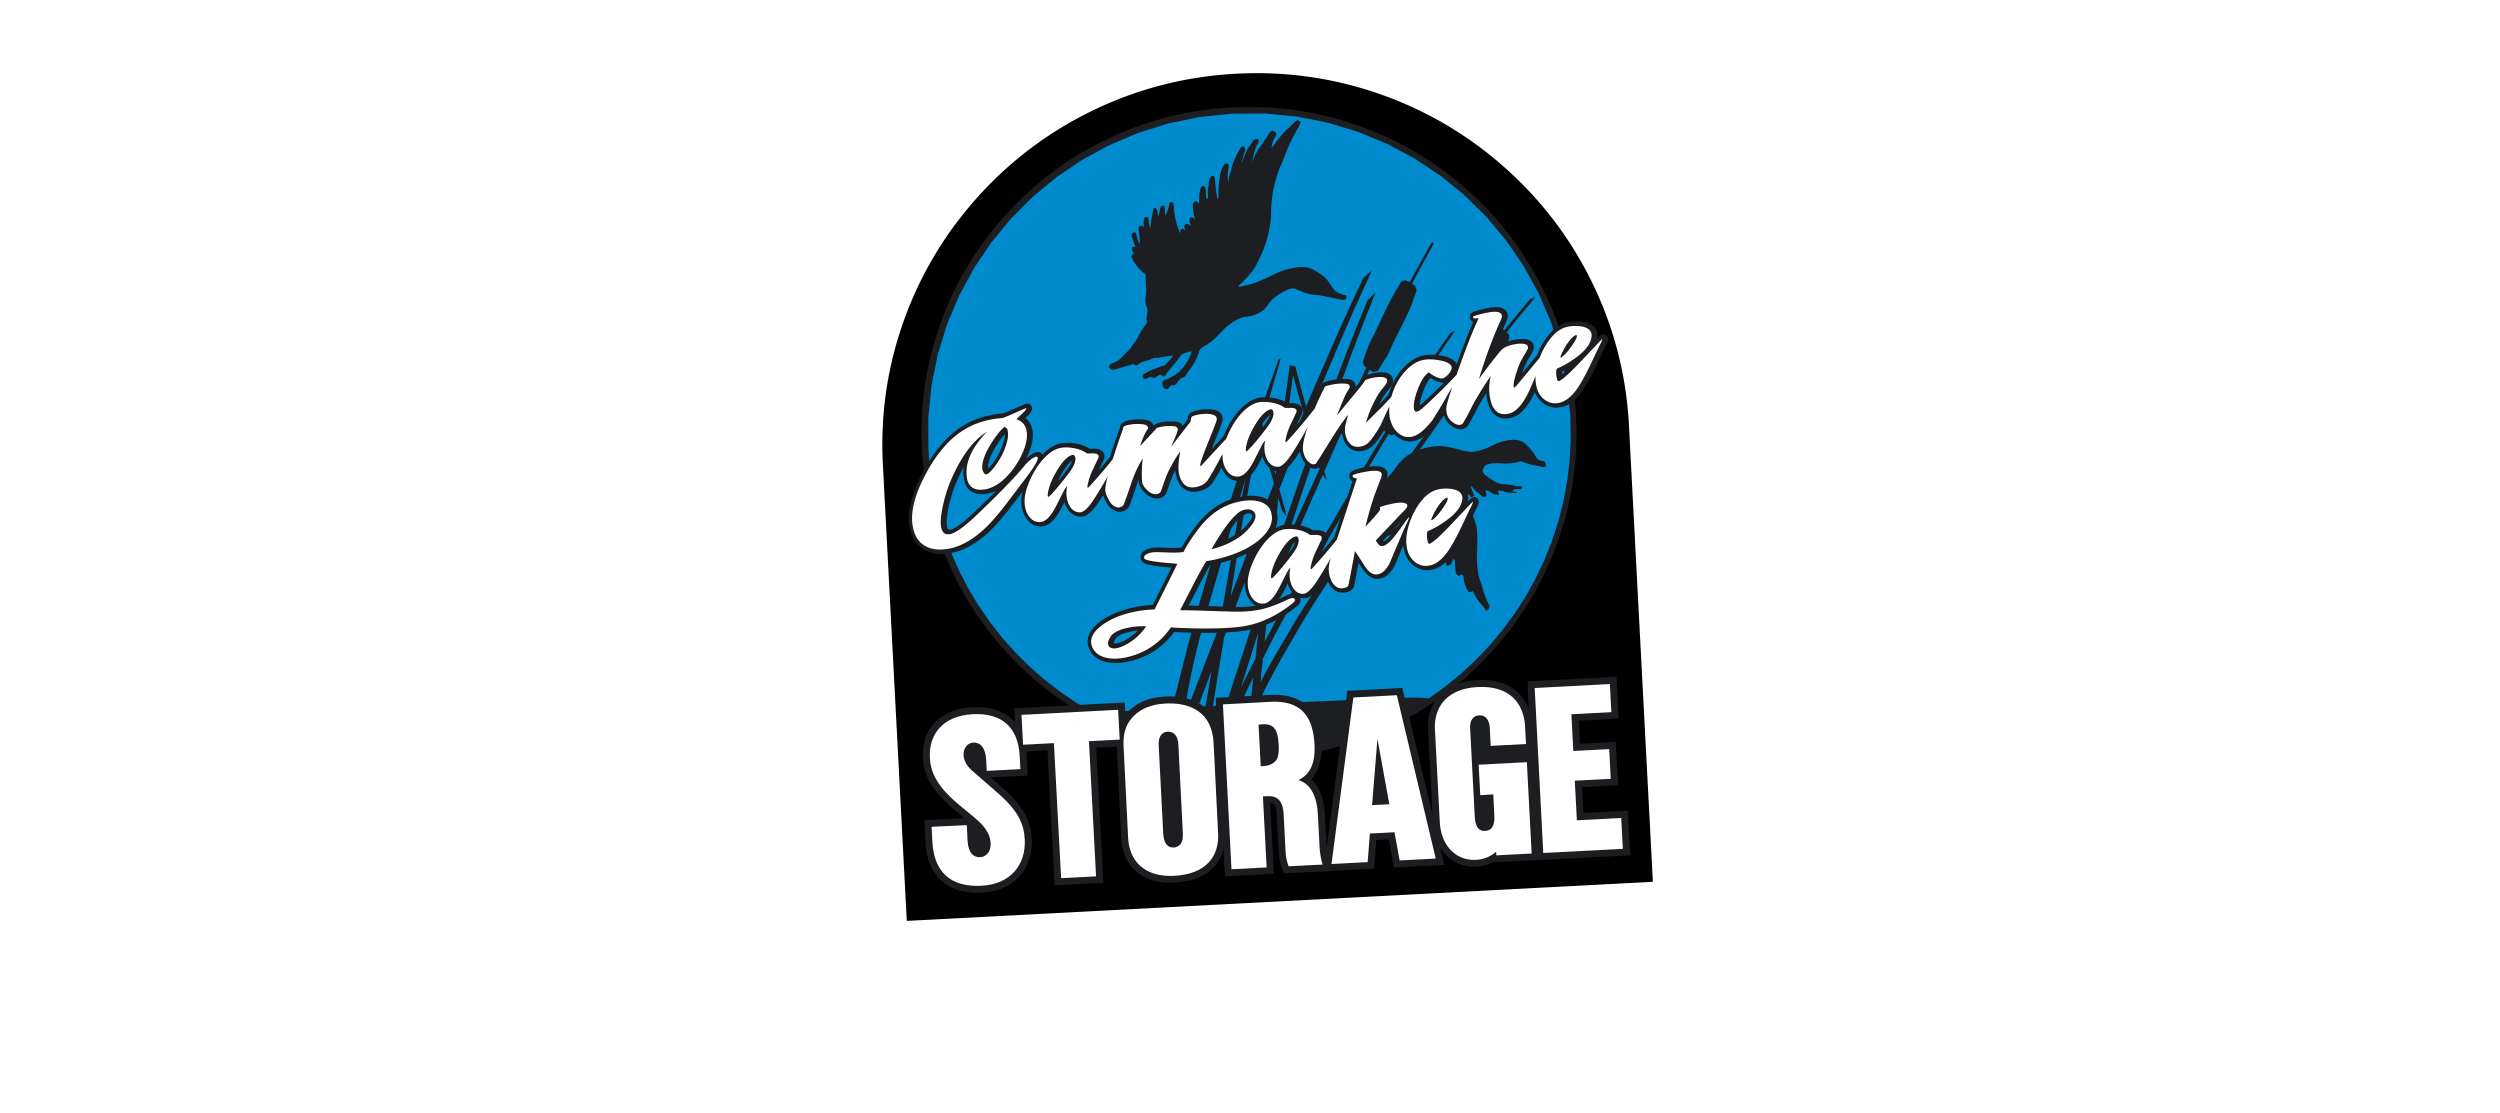<svg xmlns="http://www.w3.org/2000/svg" width="310" height="138" fill="none"><g clip-path="url(#a)"><g filter="url(#b)"><rect width="116.397" height="136.886" x="93.514" y="-11.377" fill="url(#c)" rx="4" transform="rotate(-3 93.514 -11.377)"/></g><path fill="#000" fill-rule="evenodd" d="m204.957 109.341-2.966-56.585c-.327-6.246-1.852-12.155-4.573-17.73-2.63-5.385-6.19-10.09-10.681-14.115a45.975 45.975 0 0 0-15.221-9.097c-5.855-2.111-11.92-3.002-18.195-2.674-6.275.33-12.213 1.85-17.815 4.561a45.965 45.965 0 0 0-14.187 10.638c-4.046 4.473-7.095 9.524-9.147 15.155-2.124 5.828-3.023 11.865-2.695 18.11l2.965 56.586 92.515-4.849Z" clip-rule="evenodd"/><path fill="#1C1E21" fill-rule="evenodd" d="M152.756 13.327c5.5-.288 10.818.493 15.952 2.345a40.301 40.301 0 0 1 13.344 7.973 40.114 40.114 0 0 1 9.363 12.375c2.386 4.888 3.723 10.07 4.01 15.544.287 5.474-.501 10.767-2.364 15.878a40.1 40.1 0 0 1-8.018 13.285 40.287 40.287 0 0 1-12.437 9.325c-4.913 2.378-10.119 3.712-15.619 4-5.5.288-10.818-.494-15.952-2.346a40.298 40.298 0 0 1-13.344-7.974 40.089 40.089 0 0 1-9.363-12.373c-2.386-4.89-3.723-10.07-4.01-15.544-.287-5.475.501-10.767 2.364-15.879a40.078 40.078 0 0 1 8.018-13.285 40.291 40.291 0 0 1 12.437-9.325c4.912-2.378 10.119-3.711 15.619-4Z" clip-rule="evenodd"/><path fill="#008BCF" fill-rule="evenodd" d="m148.565 87.644.931-.052.032-.189.032-.19.033-.192.032-.193.032-.195.033-.196.032-.198.034-.2.033-.2.033-.202.034-.203.033-.205.034-.206.035-.207.034-.21.035-.21.013-.07.012-.073.014-.073.013-.075.014-.077.014-.077.014-.079.015-.08.014-.081.015-.083.015-.084.015-.085.016-.087.015-.088.016-.09.016-.09-.13.347-.127.338-.123.33-.12.32-.116.312-.114.303-.109.293-.107.284-.103.276-.099.267-.096.258-.093.25-.089.24-.085.23-.082.223-.079.214-.001.003-.002.004-.001.003-.002.004-.002.003-.001.004-.001.003-.001.003-.002.004-.001.003-.001.004-.002.003-.001.004-.001.003-.001.004-.001.003Zm5.203-.228 1.065-.047.017-.035.019-.035.017-.035.019-.035.018-.035.017-.035.019-.036.017-.035.019-.036.017-.035.018-.036.019-.035.017-.036.019-.035.017-.036.019-.035.017-.17.017-.172.017-.172.017-.172.017-.174.017-.175.018-.176.017-.176.018-.177.018-.179.018-.178.019-.18.019-.181.018-.18.019-.183.02-.183-.107.218-.106.218-.105.217-.106.217-.104.216-.104.216-.103.216-.103.216-.102.214-.102.215-.101.214-.1.213-.1.213-.099.213-.099.212-.098.212Zm-6.465.348.007-.02.008-.02.008-.02.007-.019.007-.02.008-.019.007-.02.007-.019.008-.02.008-.02.007-.018.008-.02.007-.02.008-.02.007-.02.008-.018.12-.313.127-.333.135-.35.142-.37.149-.388.157-.408.163-.426.171-.445.178-.464.186-.482.193-.501.199-.52.207-.54.214-.557.222-.577.229-.596.067-.174.067-.172.065-.17.065-.17.066-.167.064-.166.064-.165.063-.164.062-.161.062-.161.062-.159.061-.157.06-.157.06-.154.059-.154.059-.152.074-.426.073-.413.069-.4.068-.387.065-.375.062-.361.06-.35.059-.337.055-.324.053-.312.052-.299.049-.287.046-.275.045-.261.043-.25.04-.237.077-.433.074-.43.074-.423.072-.42.07-.413.07-.41.067-.403.067-.398.066-.393.064-.388.063-.382.063-.376.061-.372.06-.365.059-.359.058-.353.077-.424.077-.421.078-.421.077-.42.077-.418.078-.418.077-.416.079-.415.077-.415.079-.412.078-.413.079-.41.079-.41.079-.409.08-.407.08-.406-4.961 17.038-.192.714-.19.713-.187.713-.185.713-.18.713-.177.713-.171.714-.166.713-.161.713-.154.713-.148.713-.14.714-.132.713-.125.714-.116.713-.106.714.344-.018Zm8.36-6.056.019-.176.02-.18.02-.184.021-.187.021-.19.021-.194.022-.197.021-.2.023-.205.022-.208.023-.211.023-.214.023-.219.023-.221.024-.225.024-.229-.036.117-.037.118-.037.12-.038.12-.038.12-.038.122-.039.122-.039.123-.039.124-.039.125-.04.125-.04.127-.04.128-.04.128-.041.13-.04.13-.113.356-.11.349-.108.341-.106.334-.103.327-.101.32-.099.313-.096.306-.094.298-.092.291-.089.284-.087.277-.084.27-.082.263-.08.255-.077.248.107-.22.108-.22.109-.221.109-.222.11-.221.11-.223.112-.222.111-.223.112-.223.114-.224.113-.225.114-.224.116-.225.115-.226.116-.226.116-.226Zm-5.275 5.831.463-.027 1.171-.049.007-.025.008-.025.008-.024.007-.025.009-.025.008-.024.007-.025.008-.025.008-.024.008-.025.008-.024.008-.025.008-.025.008-.024.008-.025.009-.025.02-.06.02-.062.02-.063.02-.062.022-.065.02-.065.022-.066.021-.066.022-.067.022-.068.022-.07.023-.07.022-.07.023-.072.023-.072.023-.073.08-.256.08-.255.08-.256.081-.256.081-.257.082-.256.083-.256.083-.257.084-.257.084-.257.085-.256.085-.257.087-.258.087-.257.086-.258.088-.258.001-.003.002-.005.002-.004.001-.003.001-.005.001-.004.003-.004.001-.004.001-.005.002-.003.001-.005.002-.004.001-.004.002-.005.001-.004.001-.005.031-.094.031-.096.032-.095.031-.097.032-.097.031-.097.033-.098.032-.1.032-.1.033-.1.033-.1.033-.102.033-.102.034-.103.034-.103.034-.104.174-.534.17-.52.165-.503.16-.49.155-.474.15-.46.146-.446.14-.43.135-.416.13-.4.125-.387.12-.37.116-.357.11-.341.105-.327.101-.311.037-.337.036-.33.035-.32.034-.311.033-.303.031-.296.031-.286.03-.278.029-.27.027-.26.027-.253.027-.244.025-.237.023-.228.024-.22.023-.21.042-.396.042-.392.042-.388.042-.386.04-.382.04-.378.039-.375.039-.372.038-.367.038-.365.037-.36.037-.357.037-.353.035-.35.035-.345.034-.341-.033.086-.033.087-.034.088-.033.086-.034.087-.033.088-.034.086-.032.087-.034.088-.033.087-.034.087-.033.087-.034.088-.033.087-.033.087-.034.087-.159.445-.162.45-.166.459-.169.464-.171.471-.173.478-.177.485-.18.492-.182.498-.185.505-.188.512-.191.519-.193.525-.196.532-.2.538-.202.546-.108.294-.116.31-.12.327-.127.34-.133.359-.138.373-.145.388-.151.404-.156.42-.163.435-.169.45-.174.467-.18.482-.187.498-.191.513-.198.53-.071.43-.068.417-.067.405-.064.391-.062.378-.06.365-.057.353-.057.338-.053.326-.051.311-.05.3-.047.285-.044.272-.044.258-.04.245-.038.232-.032.204-.032.204-.033.202-.032.201-.032.2-.032.2-.032.198-.032.197-.031.196-.031.194-.031.193-.03.193-.031.19-.029.19-.029.188-.029.186-.02.016Zm7.583-27.577-.106-.375-.105-.376-.106-.376-.105-.377-.106-.378-.105-.378-.106-.38-.105-.38-.104-.38-.105-.382-.105-.382-.103-.383-.105-.384-.104-.384-.103-.386-.103-.386-.006-.026-.005-.026-.007-.027-.007-.027-.006-.026-.008-.027-.007-.028-.008-.027-.007-.028-.007-.027-.007-.027-.007-.027-.007-.026-.007-.027-.006-.026-.005-.026-.151.756-.151.76-.15.763-.149.768-.148.772-.148.776-.147.78-.146.784-.146.788-.146.791-.145.796-.144.8-.144.802-.144.807-.143.81-.144.814-.053.356-.055.361-.055.367-.058.372-.058.377-.059.382-.061.387-.062.393-.064.399-.063.403-.066.409-.067.414-.068.42-.07.426-.07.43-.072.437-.013.09-.014.09-.014.095-.015.095-.015.096-.016.1-.016.1-.016.103-.017.104-.017.107-.017.108-.017.11-.018.111-.018.114-.019.116-.018.118.047-.123.046-.12.045-.118.045-.117.044-.114.043-.113.042-.112.042-.11.041-.107.041-.106.04-.105.039-.103.039-.101.037-.099.037-.097.037-.096.207-.544.205-.537.202-.531.199-.524.196-.518.193-.51.19-.505.187-.496.184-.49.182-.484.179-.477.175-.47.173-.464.17-.456.167-.45.164-.443h-.001v-.001h-.001v-.001h-.001l.11-.278.11-.277.11-.277.11-.276.11-.276.11-.276.109-.276.111-.274.109-.275.11-.275.109-.274.11-.274.109-.273.109-.273.11-.273.109-.273Zm3.663-8.793-.073-.257-.073-.257-.073-.257-.073-.258-.072-.257-.073-.258-.072-.259-.073-.258-.072-.259-.072-.259-.072-.26-.073-.258-.071-.26-.072-.26-.071-.26-.072-.262-.008-.03-.007-.033-.01-.032-.008-.033-.009-.033-.01-.033-.009-.033-.01-.034-.01-.032-.01-.034-.009-.033-.009-.033-.009-.032-.009-.032-.008-.033-.008-.031-.088.67-.088.674-.088.677-.087.679-.087.682-.085.684-.086.687-.085.69-.085.692-.083.695-.084.697-.083.7-.082.703-.083.705-.082.708-.081.71.167-.407.166-.406.167-.403.166-.404.166-.403.166-.402.166-.401.166-.4.166-.4.166-.397.165-.398.166-.396.166-.395.166-.395.166-.393.166-.393Zm-3.125 10.57-.038.422-.038.428-.04.434-.04.44-.042.444-.043.452-.043.457-.044.464-.045.47-.047.476-.047.482-.048.488-.048.495-.05.501-.051.507-.051.514-.003.037-.003.037-.003.036-.003.037-.003.038-.003.038-.003.038-.004.038-.003.039-.003.038-.004.04-.003.038-.004.04-.005.04-.004.04-.004.04.094-.296.093-.293.092-.291.091-.288.091-.287.089-.283.089-.28.088-.28.087-.275.086-.274.085-.27.084-.268.083-.267.082-.263.082-.261.081-.259.224-.667.225-.665.224-.662.225-.66.225-.658.226-.654.225-.653.225-.65.225-.648.226-.645.226-.643.226-.64.225-.638.226-.636.226-.633.226-.63-.049-.168-.048-.167-.049-.168-.048-.167-.049-.168-.048-.168-.048-.167-.049-.168-.048-.168-.048-.168-.048-.169-.049-.168-.048-.169-.048-.168-.048-.169-.048-.168-.208.51-.209.51-.208.513-.209.515-.208.515-.209.518-.208.519-.209.52-.207.522-.209.523-.208.525-.209.527-.208.528-.209.53-.208.53-.208.533.05.182.049.18.05.183.05.181.05.181.051.181.049.181.051.18.05.18.05.181.051.18.05.18.051.18.05.179.051.18.051.178.034.146.016.104-.002.066-.018.034-.03.004-.041-.021-.049-.042-.055-.06-.058-.071-.06-.081-.059-.086-.055-.086-.049-.084-.042-.076-.031-.064-.019-.05-.026-.09-.026-.09-.026-.09-.025-.09-.026-.089-.027-.09-.025-.09-.026-.09-.025-.09-.027-.09-.025-.09-.026-.09-.026-.09-.025-.09-.025-.09-.025-.091Zm4.572-5.44-.195.564-.194.566-.195.569-.194.57-.194.572-.194.574-.194.576-.194.578-.194.579-.193.581-.193.584-.193.585-.193.587-.194.59-.192.59-.193.593-.04.136-.042.137-.04.137-.042.139-.042.139-.041.14-.042.14-.043.14-.043.143-.043.142-.043.143-.043.144-.044.145-.045.145-.045.146-.044.146.062-.145.061-.144.062-.145.063-.144.063-.146.063-.147.064-.145.063-.147.064-.148.065-.148.064-.148.065-.149.065-.149.066-.15.066-.15.066-.15.097-.218.099-.221.101-.225.102-.23.105-.231.104-.236.107-.24.11-.242.11-.245.112-.25.113-.251.115-.255.117-.258.12-.262.119-.264.123-.266.068-.15.07-.159.076-.166.08-.176.083-.183.087-.193.092-.2.095-.21.099-.217.103-.226.106-.234.111-.243.114-.25.118-.26.122-.266.126-.275-.034-.116-.035-.116-.034-.117-.034-.116-.034-.116-.034-.117-.035-.116-.034-.117-.033-.116-.035-.117-.033-.117-.034-.116-.035-.116-.033-.117-.034-.117-.034-.116ZM135.69 88.457l-2.144-1.264-2.056-1.394-1.962-1.515-1.864-1.633-1.759-1.745-1.649-1.852-1.532-1.954-1.41-2.05-1.282-2.142-1.148-2.23-1.009-2.31-.864-2.385-.713-2.456-.556-2.523-.394-2.583-.226-2.638-.006-4.06.397-3.965.781-3.848 1.148-3.71 1.494-3.55 1.823-3.37 2.131-3.17 2.422-2.948 2.692-2.704 2.944-2.44 3.178-2.157 3.392-1.85 3.587-1.524 3.763-1.176 3.921-.807 4.059-.418 4.08-.009 3.983.393 3.865.776 3.726 1.14 3.567 1.486 3.385 1.813 3.184 2.12 2.96 2.407 2.716 2.68 2.451 2.928 2.165 3.162 1.857 3.375 1.529 3.57 1.179 3.744.81 3.901.417 4.04.051 2.69-.128 2.652-.301 2.607-.469 2.556-.631 2.5-.789 2.435-.94 2.367-1.085 2.292-1.227 2.212-1.362 2.124-1.491 2.03-1.615 1.932L183 81.836l-1.847 1.716-1.956 1.598-2.057 1.475-.053-.02-.078-.02-.101-.018-.128-.016-.155-.014-.183-.012-.213-.009-.245-.006-.277-.004-.311-.001-.346.002-.384.006-.42.01-.46.014-.501.017-.542.022-16.693.716.005-.077.008-.072.006-.076 1.203-2.42 1.31-2.44 1.404-2.45 1.391-2.395 1.525-2.501 1.677-2.57 1.369-2.12 1.579-2.344 1.779-2.557.706-1 .795-1.145.896-1.248.516-.754.806-1.107 1.064-1.494 1.186-1.656.879-1.229.579-.836.97-1.371.875-1.246.764-1.102.296-.41.311-.407.296-.394.401.195.457-.102.313-.311 1.094-1.162.83-1.165.948-1.187.888-1.093.937-1.31.822-1.324.216-.384-.019-.472-.292-.339 1.053-1.355 1.065-1.294 1.067-1.278.377-.474-.691.313-.097.104-1.021 1.215-1.017 1.236-1.028 1.271-.459-.288-.522.084-.326.355-1.016 1.135-.947 1.19-.953 1.253-.908 1.188-.907 1.19-.789 1.28-.233.389.036.47.318.356-.296.41-.296.389-.297.392-.782 1.102-.875 1.249-.993 1.352-.589.816-.897 1.229-1.192 1.639-1.096 1.513-.821 1.126-.558.756-.914 1.251-.817 1.145-.74 1.043-1.812 2.555-1.635 2.372-1.421 2.162-1.708 2.59-1.584 2.524-1.421 2.437-.976 1.654-.929 1.657-.884 1.66.026-.275.028-.276.024-.28.06-.584.069-.696.082-.808.124-.241.12-.237.123-.242 1.156-2.286 1.347-2.492 1.505-2.717.607-1.097.683-1.214.755-1.34.451-.79.687-1.2.916-1.603 1.008-1.765.74-1.32.51-.89.827-1.463.736-1.338.649-1.177.899-1.524.866-1.462.874-1.445.349.139.353-.116.221-.287.812-1.066.598-1.036.676-1.06.631-.978.695-1.16.567-1.19.139-.284-.031-.35-.223-.286 1.058-1.61 1.044-1.571 1.061-1.512.288-.43-.577.286-.079.103-1.033 1.453-1.015 1.51-1.017 1.53-.408-.235-.454.102-.234.328-.761 1.024-.674 1.06-.682 1.12-.65 1.077-.655 1.057-.557 1.152-.151.323.058.37.256.281-.877 1.427-.884 1.463-.885 1.502-.018.001-.649 1.177-.762 1.318-.848 1.465-.514.872-.758 1.32-1.029 1.748-.937 1.623-.702 1.2-.472.81-.786 1.362-.701 1.219-.629 1.095-1.294 2.296-1.175 2.129-1.061 1.98.087-.832.095-.913.098-.989.068-.686.065-.653.062-.617.164-.433.171-.436.173-.44.932-2.391 1.08-2.634 1.252-2.882.474-1.147.568-1.271.618-1.431.313-.697.439-.98.562-1.262.231.367.27.305-.204-.712-.037-.13-.037-.13-.037-.13.065-.142.062-.148.068-.151.824-1.855.621-1.41.402-.926.689-1.552.604-1.412.535-1.247.59-1.272.561-1.227.559-1.215.554.248.537-.188.264-.447.926-1.483.655-1.433.741-1.498.694-1.353.737-1.615.595-1.625.163-.464-.13-.522-.429-.333.883-1.679.88-1.605.863-1.578.068-.142-.233-.166-.084.164-.889 1.562-.883 1.602-.905 1.642-.529-.228-.537.185-.249.445-.852 1.444-.745 1.477-.752 1.558-.702 1.49-.727 1.476-.567 1.566-.151.42.098.468.328.338-.583 1.212-.59 1.253-.596 1.249.004.02-.54 1.229-.621 1.41-.714 1.535-.409.9-.598 1.358-.81 1.775-.189-.66-.189-.668-.189-.666.908-2.623.909-2.56.917-2.498 1.336-3.647 1.355-3.552 1.366-3.452.39-.977-1.003.985-.102.243-1.358 3.332-1.34 3.424-1.327 3.514-.807 2.133-.802 2.177-.802 2.223-.249-.886-.249-.89-.246-.895.806-1.965.805-1.931.805-1.898 1.64-3.867 1.65-3.756 1.661-3.651.472-1.036-1.096.987-.12.256-1.638 3.518-1.633 3.623-1.621 3.721-.688 1.576-.687 1.6-.689 1.625-.306-1.112-.305-1.118-.298-1.121-.144-.546-.146-.546-.141-.546-.671-.124-.116.813-.116.818-.116.822-.114.826-.114.83-.113.835-.113.84-.111.842-.112.847-.11.852-.11.855-.107.86-.108.865-.108.868-.106.873-.104.877-.083-.304-.082-.306-.082-.306-.083-.307-.081-.307-.082-.307-.082-.308-.082-.308-.082-.309-.081-.308-.082-.31-.081-.31-.081-.31-.082-.31-.081-.312-.081-.311-.021-.084-.021-.084-.021-.083-.02-.084-.021-.084-.021-.083-.021-.085-.021-.083-.02-.084-.022-.083-.021-.084-.021-.084-.021-.084-.021-.084-.021-.083-.022-.084-.064-.008 2.335-8.03-.24.015-.055.153-.055.151-.054.151-.053.15-.054.15-.053.148-.053.148-.052.148-.052.146-.053.145-.051.145-.051.144-.051.144-.051.142-.051.142-.049.141-.337.95-.332.94-.327.932-.322.921-.317.912-.312.903-.307.893-.302.885-.297.874-.292.865-.288.856-.282.845-.277.837-.272.828-.267.818-.263.808-.311.965-.307.96-.303.958-.3.954-.296.951-.291.947-.288.944-.285.94-.28.938-.277.933-.273.93-.269.927-.265.923-.262.921-.258.916-.255.914-.204.742-.203.74-.201.743-.198.741-.196.741-.196.742-.193.74-.191.742-.189.74-.189.742-.185.741-.184.74-.182.742-.18.74-.179.741-.177.74-5.779.324-.355.02-.337.02-.323.02-.306.02-.291.02-.277.02-.261.02-.247.02-.233.02-.219.02-.205.018-.191.02-.179.018-.165.02-.153.018-.141.018Z" clip-rule="evenodd"/><path fill="#1C1E21" fill-rule="evenodd" d="M145.066 47.94c.113-.083.209-.18.296-.161.313.065.531-.163.615-.347.08-.172.196-.24.217-.278.098-.09.167-.16.203-.208.018-.024.151-.075.23-.105.5-.192.489-.48.672-.704.792-.97 1.181-1.868 1.389-2.547.095-.308.348-.529.636-.663.824-.385 1.696-1.31 2.43-2.089.568-.602 1.859-1.492 2.728-1.565 1.061-.09 2.118-.522 2.703-1.44.64-1.004 1.944-1.732 2.732-1.997.481-.162.732-.02 1.063.136 1.475.691 2.041.506 3.079.725.471.1.943.195 1.416.29.305.06.533.11.685.144.263.059.64.144.769-.129.065-.138.083-.339-.109-.389-.254-.066-.613-.167-.894-.317a1.6 1.6 0 0 1-.387-.27c-.554-.56-.846-1.353-1.49-1.824-.396-.29-.821-.582-1.259-.796-.635-.312-1.357-.35-2.05-.246a9.768 9.768 0 0 0-2.855.898c-1.087.536-2.187 1.066-3.375 1.332-.141.032-.265.059-.374.081-.217.045-1.045.28-.166-.368.059-.043 1.33-1.367 1.719-2.079 1.131-2.069 1.899-4.343 1.927-6.71.025-2.088.456-4.1 1.293-6.023.147-.337.319-.731.423-1.017.367-1.012.884-2.115 1.573-3.309.148-.254.377-.651.344-.809-.03-.14-.17-.205-.3-.24-.086-.022-.189.04-.269.104-.096.075-.659.65-1.033.975-.536.465-1.177 1.25-1.937 2.334-.023.031-.042-.013-.038-.035.122-.698.281-1.13.455-1.298.227-.216.119-.56-.118-.725-.303-.21-.579.182-.732.404-.112.162-.162.346-.355.567-.141.162-.225.35-.351.515-.616.808-1.027 1.558-1.235 2.236-.112-.03.316-1.654.529-2.005.081-.133.22-.362.221-.412.012-.255-.092-.37-.31-.335a.7.7 0 0 0-.489.362c-.047.084-.15.236-.309.456-.068.1-.158.226-.259.39-.117.189-.332.715-.48 1.08-.151.372-.225.581-.224.606.001.02.002.048-.021.05-.072.003.165-.82.288-1.18.092-.269.224-.653-.041-.82a.603.603 0 0 0-.04-.024c-.193-.103-.376.196-.486.377-.091.149-.218.378-.381.687a6.586 6.586 0 0 0-.58 1.498c-.03.128-.169.6-.258.898-.126.431-.185.729-.183.903 0 .03-.047.038-.049.004l-.028-.529c-.026-.493.11-.978.114-1.47.002-.313-.392-.319-.552-.114-.424.544-.671 1.712-.716 3.512-.005.209-.001.418.009.626.003.079-.103.095-.135.028-.058-.125-.097-.44-.12-.622a33.278 33.278 0 0 1-.153-1.41c-.018-.232-.047-.617-.146-.68-.279-.175-.497.065-.646.726a.617.617 0 0 0-.017.146l.009.157-.027.184c-.028.188-.102.37-.092.563.036.689.018 1.053-.066 1.07-.089-.068-.133-.211-.145-.44l-.027-.521-.01-.194c-.009-.156-.018-.343-.166-.429a.45.45 0 0 0-.132-.056c-.32-.046-.382.387-.447.716a3.56 3.56 0 0 0-.056.442c-.013.178.006.357-.011.535-.009.097-.029.194-.024.291l.013.237c.001.03-.039.025-.046.002a.984.984 0 0 0-.179-.278c-.139-.107-.383-.039-.486.134-.16.27-.041.75.007 1.142.043.338.105.59.162.768l.057.155-.283-.226c-.068-.054-.159-.091-.243-.053a.416.416 0 0 0-.185.195c-.033.062.007.363.145.902-.012 0-.076-.057-.178-.149-.123-.11-.305-.167-.451-.071-.128.084-.264.275-.03.655l.079.141c.002.003-.219-.206-.41-.226-.114-.012-.243.036-.268.157-.037.186.017.522-.104.243a8.738 8.738 0 0 1-.708-3.043c-.014-.258-.037-.701-.302-.687-.163.008-.299.14-.291.305.009.17-.221.812-.363 1.208l-.049.138c-.004.012-.021.012-.024 0a2.618 2.618 0 0 1-.08-.518l-.026-.496c-.009-.157-.45-.437-.564.175a9.43 9.43 0 0 1-.251.996c-.004.012-.025.018-.026.001a15.162 15.162 0 0 0-.08-.602c-.06-.446-.213-.57-.459-.388-.036.026-.388 1.657-.382 2.251l-.003.17h-.012c-.119-.175-.2-.546-.241-1.114-.021-.271-.401-.42-.523-.135-.079.182-.103.524-.076 1.027l.008.17-.036.002c-.046-.168-.111-.25-.196-.257-.315-.028-.467.052-.397.578.11.818.141 1.278.145 1.363l.005.316a5.73 5.73 0 0 1-.112-.195 2.81 2.81 0 0 1-.307-.899c-.093-.555-.542-.34-.609-.067-.027.112.121.536.212.796.181.519.273.786.265.781-.306-.181-.433-.011-.465.207-.009.06.048.216.182.451.054.094.107.197.083.19-.194-.064-.322.194-.267.376.139.462.853 1.519 1.755 2.202a8.83 8.83 0 0 0 .039 1.683c.073.6-.158 1.2-.076 1.8.022.157.059.312.134.453.248.47-.006.997-.016 1.5-.004.205.149.372-.024.613-.209.294-.566.73-.919 1.442-.233.45-.378.7-.436.763-.294.325-.477.736-.786 1.048-.81.818-1.238 1.253-1.298 1.28a6.57 6.57 0 0 1-.855.422c-.427.153-.33.529-.159.646.151.104.34.146.518.093 1.589-.479 2.386-.7 2.411-.666.326.434.71-.21 1.069-.299.626-.154 1.02-.284 1.186-.39.333-.213.783 0 1.123-.192.024-.013.363-.055.992-.137.092-.004.248-.024.448-.045.016-.002.037.01.027.026-.094.162-.423.538-1.001 1.139-.13.134-.357.063-.503.171-.035.026-.382.154-1.052.395-.202.071-.44.193-.7.352a1.273 1.273 0 0 1-.185.104c-.178.079-.391.216-.333.435a.633.633 0 0 0 .057.144c.124.218.392.117.57.014.3-.176.453-.213.47-.12.017.095.225.084.345.078a.379.379 0 0 0 .185-.061c.133-.087.237-.222.393-.273.132-.042.227-.044.281-.002.116.089.295.226.399.16a.492.492 0 0 0 .174-.153c.05-.114.112-.22.179-.325.056-.088.252-.304.574-.673.138-.14.412-.507.845-1.076.239-.327.388-.505.424-.519.373-.146 1.275-.498 1.168-.255-.032.075-.064.16-.107.272a4.514 4.514 0 0 1-.541 1.084c-.207.31-.364.527-.472.642-.16.171-.423.451-.487.507a3.963 3.963 0 0 1-.557.385c-.507.306-.791.466-.84.469-.264.014-.592.12-.61.41-.012.208-.004.428.126.6a.51.51 0 0 0 .451.217c.175-.01.223-.217.349-.31ZM183.577 72.123c-.445-1.206-.468-2.89-.429-3.53.049-.808.045-1.616.027-2.424-.021-1.003-.429-2.19-1.217-3.57-.026-.059-.079-.14-.148-.283a3.218 3.218 0 0 0-.306-.506 3.006 3.006 0 0 1-.087-.12c-.235-.334.025-.556.51-.399.146.048.328.106.39.235.068.141.19.147.355.017a.226.226 0 0 0 .089-.15c.007-.086-.133-.383-.353-.927-.066-.162.12-.175.244.026.038.06.263.36.643.63.237.17.418.43.708.51.236.064.357-.203.292-.4l-.064-.195c-.03-.09-.024-.23.095-.236.085-.004.311.118.689.353.151.1.374.162.644.197.1.012.338.006.224-.146-.131-.175-.174-.282-.114-.322.033-.022.084-.056.106-.053.073.008.18.028.348.052.155.023.394.099.587.16.315.101.599.047.908.079.489.05.477-.156.005-.172-.122-.005-.157-.063-.133-.173.023-.104.641-.13.967-.147.202-.01.299-.356.031-.342-.255.014-.629.017-.76-.04-.13-.056-.407-.142-1.348-.189-.765-.038-1.449-.525-2.01-.925-.098-.07-.782-.505-.585-.94l.054-.137c.237-.601 1.077-.613 1.697-.622.428-.006.854.064 1.282.042l.207-.011a5.828 5.828 0 0 0 1.219-.21c.093-.024.072-.027.142-.08.012 0 .21.062.571.189.51.177.827.278.966.304.24.044.58.106.722.116.102.006.207.031.311.07.129.046.321.108.442.057.286-.12.238-.482.032-.66a.45.45 0 0 0-.255-.1c-.261-.03-.531-.112-.692-.33-.147-.199-.252-.426-.401-.623-.054-.07-.121-.155-.2-.253-.32-.391-.703-.858-1.056-1.085-.686-.438-1.528-.363-2.29-.196a8.035 8.035 0 0 0-1.745.65c-.446.248-1.267.559-2.114.698-.621.102-1.694-.207-2.514-.443-1.392-.4-2.87-.294-4.226.195-.325.117-.646.253-.892.365-.864.398-1.525 1.1-2.071 1.861-.818 1.139-1.845 2.244-3.292 2.446-.182.025-.409.057-.514.185-.114.139-.143.286-.076.404.068.12.163.235.305.258.054.01.075.098.006.101-.065.004-.148.008-.187.05a1.188 1.188 0 0 0-.127.16c-.068.11.147.266.018.353a.584.584 0 0 1-.304.075c-.14.007-.209.09-.206.247.001.081-.007.172-.073.229-.487.414-1.121.631-1.578.734-.316.07-.586.341-.527.678.021.121.025.219.077.355.053.135.169.21.387.174.093-.015.185-.036.276-.063.504-.147 1.199-.147 2.084-.012 1.049.161 2.114.132 3.172.077.206-.011.59-.129 1.139-.34a6.05 6.05 0 0 1 1.278-.375c.107-.019-.01.036-.028.043-.036.015-.139.141-.322.37a3.219 3.219 0 0 1-.618.64c-.197.147-.346.357-.568.467-.211.104-.711.43-.73.46-.025.041-.545.232-.823.334-.347.128-.538.198-.575.2-.106.005-.304.142-.406.16-.126.023-.135.222-.006.205.106-.014.357-.052.417-.05.238.012.464-.097.701-.11.336-.017.654-.155.99-.172.209-.011.418-.079.56-.236.187-.207.529-.274.624-.555.14-.413.436-.748.738-1.06.073-.075.193-.212.36-.404.107-.122.351-.404.387-.287.03.096.13.152.289.167.036.004.11-.019.163-.035.037-.01.09.025.054.062-.212.211-.555 1.104.104.963.059-.016.225-.109.344-.338.092-.177.191-.128.198.007a.528.528 0 0 1-.116.332c-.073.102-.044.272.099.275a1.32 1.32 0 0 0 .542-.126c.038.035.032.144-.044.317a.578.578 0 0 0-.062.21c.009.177.196.245.354.237.085-.005.167-.058.271-.16.051.034.002.266-.146.699-.085.234-.015.425.212.559.315.189.513.251.583.2a1.101 1.101 0 0 1-.024.23.567.567 0 0 0-.069.32c.008.138.146.274.278.18a.09.09 0 0 1 .142.093c-.047.215-.11.458-.173.72-.033.141-.011.32.144.368.139.043.257-.08.338-.194.11-.153.17-.002.178.084.019.23-.025.46-.013.691.035.658.217.671.605.38.035-.025.114-.123.167-.31.152-.554.311-.312.349.026.044.392.05.724.089 1.126.046.47.343.664.575.516.075-.048.162-.091.253-.072.095.02.153.216.181.385.028.166.008.34.055.502.044.153.125.39.249.71.223.547.439.705.683.486.035-.026.071-.052.12-.042.013.024.174.294.445.813.12.213.369.54.771.99.143.175.234.291.275.374.274.554.765-.096.561-.454a5.848 5.848 0 0 1-.328-.686c-.028-.07-.043-.118-.057-.142a5.178 5.178 0 0 1-.241-.625c-.152-.482-.28-.97-.454-1.446Z" clip-rule="evenodd"/><path fill="#1C1E21" fill-rule="evenodd" d="M132.968 57.082c-.387.274-.815.817-1.285 1.627-.208.36-.383.7-.527 1.02.491-.595.892-1.105 1.201-1.53.337-.463.54-.835.611-1.117Zm60.731-10.668c.226-.182.51-.439.852-.77-.287.161-.573.306-.857.434-.006.078-.006.16-.002.245l.007.091Zm-17.645 3.866c.29-.226.967-.852 2.031-1.878.357-.35.675-.664.952-.942a1.315 1.315 0 0 1-.038.003c-.423.022-.962-.18-1.619-.605a2.763 2.763 0 0 0-.22.26c-.269.411-.504.896-.704 1.455-.222.621-.351 1.121-.388 1.5a3.389 3.389 0 0 0-.014.207Zm-2.046 17.354c.022.196.056.39.099.579.186.803.583 1.441 1.189 1.916l.002.001.002.002a2.654 2.654 0 0 0 1.806.573c.154-.008.311-.028.471-.062.877-.181 1.701-.789 2.469-1.822.444-.597.971-1.514 1.582-2.752.212-.43.524-1.08.935-1.947l.466-.98c.238-.45.352-.767.342-.95a.633.633 0 0 0-.013-.097l-.003-.014-.004-.014c-.081-.3-.275-.443-.581-.427a.619.619 0 0 0-.128.021c-.112.033-.245.127-.399.281-.058.058-.135.138-.232.238.038-.182.053-.357.044-.523a1.578 1.578 0 0 0-.112-.516l-.002-.004-.002-.005c-.303-.714-1.095-1.093-2.374-1.139h-.026a7.617 7.617 0 0 0-.311.01 4.886 4.886 0 0 0-.842.112c-.857.198-1.601.666-2.231 1.403a8.934 8.934 0 0 0-.95 1.346.86.86 0 0 0-.001-.373.77.77 0 0 0-.339-.484c-.266-.194-.661-.278-1.185-.25-.529.028-1.229.164-2.099.41l-.008.002-.008.003a6.405 6.405 0 0 0-.485.167l-.039.016-.037.022a.662.662 0 0 0-.204.187c.099-.319.201-.632.307-.942l.344-.917c.248-.659.41-1.087.487-1.283l.008-.022.007-.023c.072-.24.103-.446.094-.614a.872.872 0 0 0-.132-.433c-.245-.39-.76-.565-1.545-.524a7.758 7.758 0 0 0-1.017.132 11.83 11.83 0 0 0-1.238.277c-.5.153-.766.39-.798.709l-.002.023v.023a.763.763 0 0 0 .389.707l-2.269 6.92a53.724 53.724 0 0 1-1.539 1.865l.27-.57.34-.717.027-.04.025-.08c.044-.144.063-.281.056-.41a.835.835 0 0 0-.292-.61l-.018-.016-.019-.015c-.221-.161-.519-.246-.893-.254h-.037a13.43 13.43 0 0 1-.442.01h-.117c-.429-.287-.955-.495-1.576-.623l-.005-.001-.005-.001a6.112 6.112 0 0 0-1.451-.115 3.395 3.395 0 0 0-1.635.491c.219-.48.316-.966.29-1.458a2.985 2.985 0 0 0-.072-.511c-.23-1.074-.98-1.737-2.249-1.988h-.004a5.153 5.153 0 0 0-1.233-.075 8.23 8.23 0 0 0-1.54.243c-1.84.457-3.437 1.53-4.791 3.218l-.001.002-.002.002c-.853 1.08-1.521 2.07-2.002 2.969a9.863 9.863 0 0 1-1.104.031l-1.489-.045a8 8 0 0 0-.687.003 3.3 3.3 0 0 0-.551.068c-.217.05-.411.122-.581.215-.469.225-.693.54-.672.945.003.052.01.103.021.153.076.32.301.54.678.66l.007.002.008.002c.441.128 1.099.238 1.972.331.226.028.604.063 1.135.106a432.53 432.53 0 0 1-2.314 4.628 14.478 14.478 0 0 0-2.588.358 12.27 12.27 0 0 0-2.282.746h-.002l-.002.002c-.847.389-1.547.834-2.1 1.338-.773.702-1.139 1.438-1.099 2.208.007.126.025.252.054.378.024.104.068.24.133.406l.006.016.007.015c.407.89 1.171 1.44 2.292 1.65a5.62 5.62 0 0 0 1.326.079c.389-.02.801-.077 1.235-.168h.003l.003-.002c2.367-.528 4.256-1.753 5.668-3.676 1.033.067 2.408.105 4.126.114h.006a51.004 51.004 0 0 0 2.423-.061c1.173-.062 2.121-.17 2.843-.328 1.934-.41 3.816-1.33 5.647-2.76.366-.287.572-.556.619-.808l.006-.032.002-.033a.814.814 0 0 0-.039-.33c.175.045.358.062.548.052h.009l.104-.009h.009c.603-.071 1.298-.71 2.087-1.918l.001-.001.001-.002c.156-.242.317-.499.483-.768.248.993.721 1.63 1.42 1.911l.006.003.006.002c.217.082.444.116.682.103.114-.005.231-.022.351-.05.366-.084.643-.243.832-.477l.064-.079.031-.096c.054-.163.255-1.166.603-3.01.196.3.331.515.405.643l.013.022.015.02c.285.403.548.704.788.903l.009.007.009.008c.366.28.758.409 1.175.387.042-.003.084-.006.125-.012.731-.083 1.361-.597 1.889-1.544.065-.116.295-.647.691-1.59l.138-.331.284-.664Zm-15.421 6.636c.391-.164.796-.35 1.214-.558l.038-.019.039-.013c.17-.055.329-.086.476-.094h.008l-.032-.033-.009-.009-.008-.009a2.987 2.987 0 0 1-.628-1.179c-.176.348-.351.689-.523 1.023l-.004.008-.005.008a6.902 6.902 0 0 1-.566.875Zm-2.812-6.272c-1.237.81-2.81 1.435-4.719 1.874-.328.076-.655.14-.982.195-.38.63-.888 1.563-1.525 2.8l-1.145 2.222c.807.014 1.888.045 3.243.092 1.799.058 2.767.085 2.904.08l.02-.001h.018c.305 0 .6-.009.884-.023.445-.024.859-.064 1.243-.122a2.314 2.314 0 0 1-.542-.448l-.002-.002-.001-.002a3.28 3.28 0 0 1-.735-1.465 3.946 3.946 0 0 1-.096-.697c-.052-.982.226-2.113.834-3.39.189-.397.389-.768.601-1.113Zm19.109-4.495a2.874 2.874 0 0 1-.069.083.472.472 0 0 1 .029-.003h.002l.038-.08Zm-48.087-2.556a5.34 5.34 0 0 0-.141 1.457c.013.241.045.474.097.698.135.58.38 1.068.736 1.466.456.51 1.012.747 1.667.712h.018c.814-.043 1.576-.706 2.289-1.988l.004-.008.004-.007c.159-.308.333-.649.523-1.022.132.462.342.855.631 1.18l.008.008.008.008c.424.438.915.643 1.473.614h.009l.105-.01h.009c.604-.071 1.3-.71 2.086-1.916h.001l.001-.002c.148-.23.301-.474.459-.73.062.189.147.392.254.61.211.424.44.75.688.975l.003.003.004.003c.378.33.773.485 1.185.464a1.382 1.382 0 0 0 1.028-.555l.018-.023.015-.025c.071-.115.297-.73.678-1.844h.001v-.001c.222-.656.403-1.173.542-1.552l.004.126v.002l.001.025v.002c.025.468.217.899.577 1.292.562.637 1.142.94 1.741.909.09-.005.18-.017.268-.038.294-.067.536-.218.724-.452l-.002-.002a.848.848 0 0 0 .121-.217c.021-.053.05-.13.087-.233.061-.17.163-.457.304-.863l.001-.002.001-.002c.232-.683.47-1.25.716-1.701.012.177.034.341.065.493.147.71.409 1.25.786 1.618.414.404.936.589 1.566.556.113-.006.228-.02.347-.04h.002c.739-.13 1.312-.426 1.722-.89l.011-.012.011-.013c.182-.233.512-.77.988-1.614l.002-.003.225-.413c.14.352.33.663.572.932.456.509 1.012.747 1.667.712h.015c.814-.043 1.577-.706 2.291-1.99l.004-.007.004-.008c.16-.31.334-.649.521-1.018.131.459.342.85.632 1.176l.007.009.009.008c.425.439.915.644 1.472.615h.009l.106-.01.01-.001c.603-.071 1.298-.71 2.084-1.916l.002-.001v-.002c.105-.162.213-.332.323-.508.011.068.025.138.042.21.153.656.445 1.167.876 1.53l.002.002.002.002c.337.279.66.41.969.394a.926.926 0 0 0 .161-.023 1.2 1.2 0 0 0 .418-.186l-.001-.001c.103-.087.284-.335.544-.746.212-.334.563-.898 1.053-1.69.464-.748.842-1.35 1.136-1.803.016.124.039.25.069.377.161.696.487 1.221.977 1.577l.009.006.01.007c.346.23.737.333 1.174.31a2.54 2.54 0 0 0 .441-.064c.307-.07.575-.18.802-.331.348-.217.775-.701 1.279-1.453.389-.58.678-1.08.87-1.5v-.002l.001-.001.071-.16c.247.77.655 1.364 1.224 1.78.497.377 1.037.55 1.62.52.123-.007.248-.022.374-.048.866-.163 1.825-.898 2.876-2.207l.019-.024.016-.026c.27-.424.523-.827.757-1.21l.028.134c.121.524.37.947.747 1.269.49.425.959.625 1.408.602a1.34 1.34 0 0 0 .23-.032c.232-.054.43-.172.594-.355l.038-.043.028-.049c.471-.806.876-1.565 1.217-2.276.329-.592.665-1.167 1.008-1.724.028.318.079.637.153.956.166.718.443 1.262.83 1.632.424.406.951.592 1.582.56.157-.009.32-.031.488-.068 1.106-.236 2.1-1.303 2.98-3.198.219.537.555.983 1.009 1.34l.002.001.002.002a2.655 2.655 0 0 0 1.807.572 3.16 3.16 0 0 0 .469-.061h.002c.88-.185 1.703-.792 2.468-1.822.444-.597.971-1.515 1.582-2.753.209-.424.516-1.064.922-1.919l.48-1.007c.237-.453.351-.77.341-.95a.633.633 0 0 0-.012-.097l-.003-.014-.004-.014c-.082-.3-.276-.443-.582-.427a.6.6 0 0 0-.127.021c-.114.034-.249.13-.407.289l-.226.23c.039-.183.054-.358.045-.525a1.588 1.588 0 0 0-.111-.513l-.003-.006-.002-.005c-.305-.713-1.096-1.092-2.374-1.137h-.026a7.303 7.303 0 0 0-.316.009 4.905 4.905 0 0 0-.838.111c-.855.197-1.599.665-2.23 1.405a9.206 9.206 0 0 0-1.589 2.685l-.034.042c-.73.886-1.328 1.61-1.795 2.171.196-.617.382-1.076.559-1.378l.005-.008.005-.01c.168-.31.3-.542.397-.696.288-.458.444-.805.468-1.04l.004-.04-.002-.053v-.003c-.028-.52-.349-.839-.965-.958l-.007-.002-.008-.001a3.092 3.092 0 0 0-.67-.031c-.216.011-.446.04-.688.087-.538.105-.953.232-1.246.383a2.407 2.407 0 0 0-.83.645l-.002.003-.002.002c-.185.22-.398.482-.641.785a51.907 51.907 0 0 1 1.609-3.999c.15-.312.218-.59.206-.834a1.125 1.125 0 0 0-.025-.177c-.079-.338-.297-.578-.655-.722-.249-.103-.57-.145-.96-.125a6.464 6.464 0 0 0-1.091.168c-.368.068-.861.197-1.478.388l-.04.013-.037.017c-.292.14-.43.358-.415.657.01.193.1.37.269.53l.046.044.055.032a.403.403 0 0 0 .039.021c-.507 1.118-1.183 2.852-2.027 5.2l-.001-.002c-.241-.523-.886-.874-1.935-1.053a6.867 6.867 0 0 0-1.538-.11c-.117.006-.23.016-.339.03-1.063.134-2.042.713-2.938 1.737-.773.885-1.34 1.937-1.701 3.156-.329.369-.723.787-1.181 1.255.306-.622.571-1.077.793-1.367l.182-.226c.179-.221.313-.392.402-.513.253-.321.372-.624.357-.909a.946.946 0 0 0-.022-.16c-.135-.58-.647-.856-1.537-.826h-.003l-.085.003h-.002c-.378.02-.783.09-1.215.207h-.003l-.003.001a4.693 4.693 0 0 0-.576.192c-.192.085-.35.255-.473.508-.097.137-.339.445-.727.923a.834.834 0 0 0-.018-.263c-.106-.462-.444-.708-1.017-.737a5.185 5.185 0 0 0-.783-.015c-.456.024-.942.1-1.459.23-.219.05-.407.107-.563.169l-.129.052-.091.106a.803.803 0 0 0-.194.38l-.005.009-.011.019a29.168 29.168 0 0 0-1.133 2.422c-.029.032-.061.07-.096.112l-.006.007-.006.008a52.067 52.067 0 0 1-1.805 2.207l.045-.095c.34-.72.53-1.122.57-1.204l.025-.04.02-.066c.046-.146.066-.285.059-.415a.833.833 0 0 0-.292-.609l-.018-.016-.02-.014c-.22-.162-.517-.246-.891-.254h-.037c-.096.004-.244.007-.442.009h-.002l-.117.001c-.434-.29-.96-.498-1.577-.624l-.004-.001h-.004a6.09 6.09 0 0 0-1.45-.116 4.477 4.477 0 0 0-.376.035c-.624.086-1.244.377-1.858.872l-.002.002-.002.002c-.925.76-1.713 1.825-2.366 3.194-.116.243-.22.483-.314.72-.231.244-.416.44-.556.591l-.934 1.01.215-.542c.545-1.326.895-2.221 1.05-2.687.078-.2.112-.392.102-.576a1.083 1.083 0 0 0-.026-.19c-.122-.53-.571-.839-1.347-.928a4.638 4.638 0 0 0-.776-.021 6.408 6.408 0 0 0-1.092.16c-.16.036-.322.086-.487.15l-.033.012-.03.016c-.366.195-.549.508-.548.942l-.601.775c-.167-.338-.489-.515-.965-.531a6.733 6.733 0 0 0-.857-.012 5.592 5.592 0 0 0-.965.133c-.332.076-.559.163-.681.261l-.088.071-.053.097c-.121-.444-.486-.704-1.094-.78H141.952a6.764 6.764 0 0 0-1.087-.035c-.328.017-.645.061-.951.131a2.61 2.61 0 0 0-.394.116c-.337.14-.534.314-.591.526h-.001l-.002.01a4.18 4.18 0 0 1-.092.338l-.003.006-.002.007a106.74 106.74 0 0 0-1.191 3.518c-.429.54-.897 1.105-1.404 1.693.365-.774.569-1.205.613-1.295l.023-.038.021-.065a1.17 1.17 0 0 0 .06-.419.833.833 0 0 0-.292-.608l-.018-.016-.019-.014c-.218-.16-.515-.245-.891-.254h-.039c-.092.004-.234.007-.424.009l-.137.001c-.431-.288-.957-.496-1.576-.624l-.004-.001h-.004a6.07 6.07 0 0 0-1.447-.115 4.448 4.448 0 0 0-.38.036c-.627.086-1.247.376-1.86.872l-.001.002-.002.001a6.974 6.974 0 0 0-.573.528.698.698 0 0 0-.638-.294c-.169.008-.365.074-.585.197l-.009.005-.009.006a4.823 4.823 0 0 0-.798.605c.102-.202.198-.407.288-.614l.001-.003.001-.003c.392-.94.57-1.77.532-2.495l-.001-.006-.011-.152-.001-.003c-.068-.778-.369-1.365-.903-1.761.081-.077.145-.135.192-.177l.008-.006.007-.008c.235-.221.42-.45.554-.688l.06-.106.01-.122a.61.61 0 0 0-.753-.665l-.053.012-1.735.759c-.438.191-.797.338-1.077.44-.644.048-1.262.14-1.856.276-2.111.486-3.922 1.552-5.434 3.198-1.065 1.154-1.995 2.525-2.79 4.112-.731 1.419-1.205 2.694-1.421 3.825a7.877 7.877 0 0 0-.153 1.93c.019.36.067.707.144 1.04.271 1.17.861 2.011 1.769 2.526.681.385 1.481.554 2.401.506.359-.02.735-.071 1.128-.156h.002c1.781-.393 3.54-1.515 5.275-3.368l.002-.001.002-.002c.639-.694 1.366-1.575 2.179-2.642v-.001l.456-.603.729-.963Zm-3.248-.087a4.464 4.464 0 0 1-.906.317 3.936 3.936 0 0 1-1.185.09l-.011-.002-.011-.001c-1.018-.117-1.647-.694-1.887-1.728a3.333 3.333 0 0 1-.062-.444 5.276 5.276 0 0 1 .011-1.19 22.579 22.579 0 0 0-1.074 2.29 17.19 17.19 0 0 0-.78 2.624c-.196.895-.28 1.604-.252 2.128.008.149.025.28.051.392.035.155.082.258.14.307.036.031.099.044.19.04a.999.999 0 0 0 .145-.02c.598-.122 1.738-1.001 3.417-2.637l.002-.002.001-.001c.812-.779 1.549-1.5 2.211-2.163Zm17.541 17.337a8.179 8.179 0 0 0-1.11.174c-.923.212-1.496.526-1.72.943l-.001.002-.001.002c-.101.185-.15.325-.145.42 0 .008.001.014.003.02l.003.002a.578.578 0 0 0 .247.031c.07-.003.146-.014.228-.033.397-.092.852-.303 1.363-.635l.002-.001.001-.001a6.14 6.14 0 0 0 1.13-.924Zm19.523-10.983c-.385.274-.812.816-1.283 1.626-.207.36-.383.7-.526 1.02.503-.614.902-1.124 1.199-1.53.336-.463.54-.834.61-1.116Zm-5.413-3.44c-.083-.075-.201-.11-.352-.101a1.41 1.41 0 0 0-.241.036 1.221 1.221 0 0 0-.486.22l-.002.001-.002.002c-.708.541-1.544 1.596-2.507 3.161a9.783 9.783 0 0 0 1.695-.865l.001-.001.002-.001a5.861 5.861 0 0 0 1.343-1.18l.003-.005.004-.004c.426-.483.632-.855.619-1.115a.255.255 0 0 0-.007-.05c-.006-.027-.029-.06-.07-.097Zm2.289-12.318c-.387.275-.815.817-1.284 1.628-.208.36-.384.7-.528 1.021.502-.611.903-1.122 1.201-1.532.337-.463.541-.835.611-1.117Zm13.148 11.72.026-.032.019-.024.021-.022a.826.826 0 0 0 .032-.034.63.63 0 0 1-.014-.104l-.001-.062-.083.278Zm.856 3.882c.023.028.045.05.065.064l.011-.002c.219-.05.534-.314.944-.793.31-.388.598-.765.863-1.13l.191-.266.172-.241-2.246 2.368Zm7.045-1.233a10.27 10.27 0 0 1-.858.435c-.006.08-.006.163-.002.25l.007.088a12.7 12.7 0 0 0 .853-.773Zm-53.941-12.02c-.056.064-.11.128-.162.194a13.006 13.006 0 0 0-1.439 2.245c-.335.721-.491 1.286-.47 1.696l.007.08.002.015.001.014a.324.324 0 0 0 .006.043 4.6 4.6 0 0 0 .17-.175c.388-.424.759-.96 1.111-1.605.369-.71.609-1.356.721-1.938v-.004l.001-.004c.04-.19.057-.377.052-.56Z" clip-rule="evenodd"/><path fill="#fff" fill-rule="evenodd" d="M124.926 53.266a.479.479 0 0 0-.405-.307 5.34 5.34 0 0 0-.691.715 13.619 13.619 0 0 0-1.505 2.351c-.409.878-.579 1.58-.514 2.09.016.221.12.44.29.645a.247.247 0 0 0 .223.055c.166-.04.372-.209.638-.496.405-.443.814-1.025 1.194-1.722.4-.77.657-1.475.776-2.095a2.858 2.858 0 0 0-.006-1.236Zm8.263 3.182c-.064-.067-.175-.058-.326-.006-.586.215-1.209.892-1.871 2.033-.592 1.026-.927 1.895-1.04 2.602-.031.217-.045.366-.024.458.018.077.072.097.154.03.194-.143.623-.613 1.27-1.393.559-.679.973-1.21 1.257-1.6.579-.797.826-1.42.722-1.866a.54.54 0 0 0-.142-.258Zm62.337-14.838c-.021-.091-.117-.086-.3.037-.269.174-.566.503-.871.945a7.644 7.644 0 0 0-.866 1.67c-.004.051.018.078.069.082.361-.196.855-.73 1.459-1.63.377-.555.552-.92.509-1.104Zm-33.363 11.306c-.356 1.037-.557 1.842-.601 2.42-.025.248-.002.485.059.747.125.537.347.94.692 1.23.261.217.475.297.644.257a.641.641 0 0 0 .222-.099c.042-.025.518-.781 1.44-2.272.971-1.567 1.573-2.482 1.785-2.758.257-.366.521-.702.771-1.019-.176.64-.276 1.05-.321 1.207a2.612 2.612 0 0 0-.004 1.312c.131.568.388.98.761 1.25.325.216.712.273 1.177.166.231-.053.44-.133.623-.256.299-.182.669-.624 1.116-1.294.374-.555.652-1.04.825-1.42.352-.787.668-1.457.945-2.014-.075.678-.026 1.294.154 1.844.21.696.557 1.214 1.047 1.57.474.361.99.485 1.549.371.733-.136 1.572-.797 2.543-2.007.872-1.368 1.526-2.473 1.992-3.34.154-.246.285-.455.416-.661l.071-.123c-.401 1.18-.63 1.942-.692 2.288-.059.306-.05.626.022.934.092.399.281.727.567.97.426.37.803.527 1.143.449a.56.56 0 0 0 .3-.182c.513-.879.907-1.633 1.203-2.25a41.783 41.783 0 0 1 2.261-3.646 6.076 6.076 0 0 0-.052 3.007c.321 1.384 1.072 1.954 2.233 1.703 1.022-.219 1.962-1.357 2.831-3.434l.525-1.24c-.023.461.013.9.111 1.32.16.691.494 1.213.989 1.602.535.41 1.135.546 1.819.406.729-.153 1.45-.69 2.132-1.606.434-.586.942-1.48 1.528-2.667.476-.966.932-1.947 1.404-2.929.203-.386.295-.617.282-.68-.004-.015-.004-.015-.02-.01-.045.01-.802.814-2.304 2.407-1.525 1.629-2.515 2.552-3 2.777-.132.063-.233-.027-.294-.288-.102-.445-.119-.863-.027-1.24a10.62 10.62 0 0 0 1.977-1.086c.747-.494 1.329-1.002 1.718-1.496.216-.26.391-.56.509-.894.149-.407.168-.75.054-1.032-.215-.501-.844-.76-1.877-.797a4.806 4.806 0 0 0-1.033.107c-.726.166-1.378.575-1.928 1.22a8.639 8.639 0 0 0-1.524 2.608 275.803 275.803 0 0 1-2.851 3.431c-.191.223-.317.317-.343.274-.037-.024-.047-.134-.044-.329.019-.345.136-.89.377-1.608.215-.682.425-1.183.612-1.5.17-.315.308-.558.415-.728.251-.398.371-.652.386-.8-.009-.242-.17-.382-.512-.448-.286-.048-.676-.039-1.157.053-.468.092-.835.194-1.109.338a1.851 1.851 0 0 0-.647.505c-.32.38-.8.977-1.426 1.783a86.68 86.68 0 0 0-1.237 1.678c.802-2.645 1.688-5.066 2.69-7.27.131-.274.178-.495.142-.648-.032-.139-.14-.26-.32-.33-.325-.138-.905-.117-1.723.071-.344.063-.82.188-1.426.376-.132.063-.126.159-.001.276.038.023.183.022.453-.008.111-.009.158.045.098.14-.503.99-1.276 2.916-2.314 5.807l-.393 1.1a1.238 1.238 0 0 0-.175.165c-.31.347-1.02 1.077-2.12 2.155-1.169 1.127-1.893 1.794-2.174 1.989-.276.21-.489.274-.622.191-.168-.09-.227-.416-.174-.963.043-.446.191-.998.418-1.634a7.441 7.441 0 0 1 .771-1.585c.185-.253.397-.463.627-.662.861.627 1.468.86 1.813.732.251-.106.509-.327.773-.664.248-.331.33-.61.23-.83-.162-.35-.673-.59-1.52-.734-.678-.119-1.25-.134-1.709-.076-.932.117-1.787.637-2.585 1.55-.745.851-1.275 1.862-1.608 3.023a.46.46 0 0 1-.011.04 37.78 37.78 0 0 1-1.393 1.48c-.598.575-1.178 1.162-1.761 1.733.208-.71.456-1.4.749-2.034.423-.906.781-1.539 1.069-1.911.188-.238.393-.48.579-.733.188-.237.272-.434.234-.604-.065-.277-.389-.412-.97-.393a5.082 5.082 0 0 0-1.175.19c-.291.083-.458.138-.5.163-.074.033-.148.133-.213.276-.216.325-1.345 1.702-3.381 4.144.655-1.59 1.009-2.45 1.078-2.578.337-.58.515-.863.512-.879a.448.448 0 0 0 .007-.18c-.042-.184-.215-.29-.51-.302-.584-.06-1.283.003-2.069.2-.215.05-.382.103-.485.144-.052.061-.075.098-.069.13.007.03-.013.083-.073.178-.387.727-.769 1.55-1.15 2.468-.041.039-.087.093-.142.16a61.772 61.772 0 0 1-3.308 3.901c-.027.022-.055.045-.086.052-.077.017-.107-.04-.078-.192.11-.657.32-1.289.612-1.923.48-1.015.72-1.524.732-1.543.065-.21.033-.348-.068-.437-.119-.087-.309-.14-.57-.145-.259.011-.519.007-.762.013-.376-.284-.882-.509-1.514-.638-.578-.11-1.124-.147-1.644-.075-.52.072-1.047.321-1.581.752-.847.697-1.591 1.693-2.215 3.002-.128.269-.24.53-.337.786-.249.26-.458.483-.628.665-1.027 1.111-1.807 1.954-2.314 2.508-.114.139-.196.207-.227.214-.014.003-.034-.01-.041-.04-.061-.195.258-1.127.927-2.803.552-1.34.899-2.23 1.043-2.667a.76.76 0 0 0 .057-.45c-.061-.262-.346-.439-.863-.498-.518-.06-1.077-.01-1.678.127-.17.04-.306.087-.411.127-.159.085-.254.237-.249.462a.496.496 0 0 1-.094.297l-2.367 3.053c.16-.36.32-.722.482-1.081.261-.627.371-.993.358-1.119-.053-.23-.228-.352-.539-.36a5.544 5.544 0 0 0-1.666.107c-.248.056-.398.107-.454.151-.011.021-.019.055-.031.074-1.262 1.358-1.927 2.076-1.992 2.141.228-.7.47-1.273.708-1.718.103-.184.198-.336.286-.454.004-.049.009-.098-.002-.143-.05-.215-.258-.346-.627-.391a5.545 5.545 0 0 0-1.851.085c-.108.025-.216.05-.304.087-.179.073-.265.126-.261.142-.041.17-.075.307-.115.414a100.45 100.45 0 0 0-1.215 3.598 65.32 65.32 0 0 1-2.97 3.466c-.027.023-.054.046-.086.053-.077.018-.107-.041-.077-.193a7.424 7.424 0 0 1 .613-1.922c.478-1.016.718-1.525.73-1.544.067-.208.035-.348-.067-.437-.118-.087-.31-.138-.571-.145-.258.011-.519.007-.761.014-.375-.285-.882-.509-1.515-.64-.578-.11-1.123-.146-1.644-.074-.52.072-1.048.321-1.582.753-.846.697-1.591 1.692-2.215 3.002-.699 1.472-.934 2.706-.698 3.721.113.491.32.897.608 1.22.349.389.761.552 1.226.525.613-.026 1.227-.604 1.835-1.7.483-.935.849-1.666 1.116-2.198.116-.205.262-.416.431-.601a3.618 3.618 0 0 0-.024 1.72c.104.447.289.826.552 1.121.321.331.698.486 1.126.436.427-.05.984-.597 1.679-1.664a56.43 56.43 0 0 0 1.562-2.593l.129-.246c-.021.078-.045.155-.066.231-.195.774-.282 1.312-.246 1.611.027.253.132.568.314.932.185.377.377.641.561.808.307.27.624.374.917.307a.822.822 0 0 0 .479-.32c.036-.057.246-.623.624-1.73.405-1.194.674-1.934.814-2.242.373-.846.694-1.422.931-1.735-.107.736-.142 1.635-.103 2.71.013.336.152.66.435.968.509.579.999.806 1.463.7a.73.73 0 0 0 .412-.258c.015-.003.154-.391.417-1.147.28-.825.578-1.509.895-2.035.348-.679.723-1.3 1.133-1.847-.226 1.202-.292 2.108-.162 2.74.272 1.313.957 1.883 2.052 1.695.61-.107 1.075-.343 1.397-.707.139-.177.459-.69.942-1.545l1.02-1.869c-.024.38.004.735.081 1.067.113.49.32.897.608 1.22.349.387.761.552 1.226.525.613-.027 1.226-.605 1.835-1.7.483-.936.849-1.667 1.115-2.198.116-.205.261-.417.43-.602a3.644 3.644 0 0 0-.024 1.722c.103.446.29.823.553 1.119.32.331.698.487 1.126.437.427-.05.984-.598 1.679-1.665a57.988 57.988 0 0 0 1.562-2.593l.366-.698Zm-1.589 21.518c.011-.163-.076-.257-.256-.264a1.113 1.113 0 0 0-.426.067c-1.268.63-2.449 1.08-3.513 1.324-.819.188-1.804.286-2.942.289-.112.009-1.111-.02-2.961-.08-1.772-.061-3.148-.101-4.139-.1.124-.238.637-1.246 1.559-3.028.728-1.416 1.29-2.434 1.682-3.058.394-.059.798-.136 1.199-.227 2.533-.584 4.437-1.49 5.725-2.742.993-.972 1.385-1.954 1.157-2.936-.181-.85-.786-1.357-1.81-1.56-.731-.138-1.562-.077-2.531.163-1.708.424-3.214 1.435-4.487 3.023-.905 1.147-1.605 2.197-2.085 3.15-.426.049-.924.082-1.481.065l-1.49-.046c-.492-.016-.861.004-1.093.058a1.637 1.637 0 0 0-.45.167c-.278.13-.403.289-.36.473.025.107.126.197.301.253.436.126 1.061.226 1.879.313.183.022.833.084 1.941.169a456.295 456.295 0 0 1-2.832 5.67c-.939.02-1.871.138-2.813.354-.788.182-1.515.413-2.177.71-.78.359-1.434.768-1.957 1.244-.739.672-1.036 1.356-.876 2.047.025.108.069.226.11.33.328.718.951 1.157 1.885 1.332.698.13 1.471.097 2.34-.086 2.318-.517 4.163-1.75 5.515-3.711 1.208.092 2.679.126 4.405.136 2.291-.01 4.004-.128 5.15-.377 1.845-.391 3.655-1.278 5.419-2.654.262-.206.39-.35.412-.468Zm-31.912-17.74c-.077-.104-.231-.084-.494.061a4.24 4.24 0 0 0-1.052.904c-1.062 1.31-2.909 3.233-5.56 5.776-1.758 1.712-2.996 2.642-3.699 2.786-.618.126-.99-.12-1.136-.75-.138-.595-.072-1.516.2-2.764.221-1.01.499-1.928.808-2.713 1.071-2.633 2.323-4.56 3.723-5.772.336-.286.635-.51.931-.666-.299.296-.577.603-.849.945-1.262 1.58-1.82 3.102-1.66 4.546.01.12.023.257.051.372.18.778.648 1.21 1.403 1.298.339.026.666.004 1.015-.076 1.115-.257 2.189-1.06 3.228-2.398a10.6 10.6 0 0 0 1.277-2.194c.394-.945.545-1.728.479-2.392-.076-.855-.521-1.415-1.297-1.672.328-.32.585-.57.774-.735.172-.163.326-.336.451-.556.003-.053-.021-.084-.071-.073l-1.685.736c-.51.223-.91.385-1.185.482-.638.043-1.266.133-1.847.268-1.994.458-3.705 1.462-5.146 3.03-1.021 1.107-1.924 2.431-2.702 3.987-.713 1.382-1.165 2.602-1.371 3.678-.2 1.022-.201 1.929-.013 2.739.234 1.01.734 1.732 1.499 2.165.807.456 1.848.567 3.132.289 1.683-.37 3.342-1.448 4.984-3.201.63-.685 1.341-1.546 2.147-2.603l2.025-2.679c1.249-1.63 1.788-2.555 1.64-2.818Zm13.459 20.964a9.43 9.43 0 0 0-2.422.218c-1.081.248-1.783.653-2.09 1.225-.183.334-.248.607-.196.838.039.17.153.305.317.381.216.095.497.112.836.034.449-.103.964-.336 1.543-.711a6.707 6.707 0 0 0 2.012-1.985Zm18.754-11.102c-.064-.067-.176-.057-.327-.006-.583.216-1.207.893-1.869 2.033-.592 1.026-.927 1.895-1.04 2.602-.03.217-.045.366-.023.458.017.078.07.097.152.03.195-.143.623-.612 1.271-1.393.557-.679.971-1.21 1.255-1.6.58-.796.826-1.419.722-1.865a.536.536 0 0 0-.141-.259Zm-5.452-3.147c-.269-.246-.625-.31-1.104-.2-.262.06-.498.163-.705.324-.939.718-2.067 2.24-3.381 4.566a10.162 10.162 0 0 0 3.215-1.355 6.335 6.335 0 0 0 1.472-1.293c.593-.67.838-1.23.738-1.66a.757.757 0 0 0-.235-.382Zm2.325-12.608c-.065-.067-.175-.057-.326-.006-.585.215-1.209.893-1.871 2.033-.591 1.026-.927 1.895-1.04 2.602-.03.217-.044.366-.023.458.018.078.072.097.154.03.194-.143.622-.612 1.27-1.393.558-.679.972-1.21 1.255-1.6.581-.796.826-1.419.723-1.865a.54.54 0 0 0-.142-.259Zm8.035 16.08a63.18 63.18 0 0 1-3.101 3.634c-.028.022-.054.044-.086.052-.077.017-.106-.04-.076-.192a7.437 7.437 0 0 1 .611-1.923c.481-1.015.72-1.524.733-1.543.064-.21.032-.348-.069-.437-.119-.087-.309-.14-.571-.145-.258.011-.519.007-.761.013-.375-.285-.883-.508-1.514-.639-.579-.11-1.124-.146-1.643-.075-.521.071-1.047.322-1.582.752-.847.698-1.592 1.694-2.216 3.003-.699 1.472-.933 2.707-.699 3.722.114.491.322.897.608 1.22.351.387.763.553 1.229.526.611-.028 1.226-.607 1.833-1.7.483-.937.851-1.669 1.117-2.2.115-.205.261-.416.429-.6a3.588 3.588 0 0 0-.022 1.72c.103.446.287.824.55 1.12.32.33.699.487 1.126.438.428-.05.983-.6 1.68-1.666a58.101 58.101 0 0 0 1.562-2.592l.123-.236-.057.172a4.296 4.296 0 0 0-.226 1.476c.022.172.043.33.082.5.195.844.566 1.39 1.104 1.606.215.08.444.093.708.032.23-.053.406-.142.519-.282.087-.262.355-1.7.84-4.304.572.856.973 1.46 1.189 1.832.266.375.507.643.689.795.276.211.575.306.891.264.539-.06 1.027-.478 1.464-1.26.091-.165.353-.793.803-1.867.455-1.06.78-1.83.977-2.313.133-.272.261-.56.393-.833.204-.453.305-.72.29-.78-.003-.016-.003-.016-.019-.012-.015.003-.058.03-.093.086-.437.57-.742 1.013-.951 1.304a34.3 34.3 0 0 1-.886 1.158c-.499.584-.912.906-1.253.983a.54.54 0 0 1-.29.003c-.211-.065-.411-.293-.615-.683l3.084-3.252c.173-.168.346-.338.517-.507.232-.263.332-.465.296-.617a.251.251 0 0 0-.115-.152c-.338-.262-1.267-.194-2.807.24a5.884 5.884 0 0 0-.437.15c-.043.026-.048.075-.011.164.043.12-.017.278-.202.467-.326.416-.871 1.01-1.612 1.81a42.143 42.143 0 0 1 1.104-3.862c.394-1.044.664-1.771.838-2.216.082-.276.099-.476.025-.588-.182-.298-.847-.355-1.984-.142-1.045.191-1.563.343-1.578.49-.003.196.168.303.545.314l-2.483 7.571Zm16.582-3.966c.204-.386.296-.617.282-.68-.004-.015-.004-.015-.02-.01-.045.01-.802.815-2.303 2.407-1.526 1.63-2.515 2.553-3 2.778-.131.062-.234-.028-.295-.288-.102-.446-.117-.865-.025-1.24a10.595 10.595 0 0 0 1.975-1.087c.748-.495 1.329-1 1.719-1.496a2.88 2.88 0 0 0 .509-.894c.149-.407.167-.75.053-1.032-.213-.501-.843-.76-1.877-.797a4.72 4.72 0 0 0-1.032.108c-.726.167-1.379.575-1.929 1.22-.844.987-1.45 2.162-1.817 3.525-.261.982-.3 1.865-.111 2.68.16.691.493 1.214.989 1.602.534.41 1.135.548 1.818.407.73-.151 1.45-.69 2.132-1.607.435-.585.943-1.48 1.529-2.666.476-.967.932-1.946 1.403-2.93Zm-2.855-1.142c-.021-.09-.118-.085-.301.037-.269.175-.567.503-.871.945a7.684 7.684 0 0 0-.865 1.672c-.004.05.018.077.068.082.361-.197.855-.73 1.46-1.632.375-.554.552-.919.509-1.104Z" clip-rule="evenodd"/><path fill="#008BCF" fill-rule="evenodd" d="m157.277 94.601-.177-3.374c.186.025.316.08.389.167.19.224.305.725.346 1.505.031.597.007 1.02-.073 1.269a.629.629 0 0 1-.2.276.868.868 0 0 1-.285.157ZM145.531 104.22c-.105.005-.173-.01-.203-.045-.129-.15-.207-.482-.234-.995l-.557-10.804c-.027-.524.071-.791.292-.803.261-.014.405.237.432.753l.546 10.795c.015.513-.002.819-.051.918l-.009.018-.002.006c-.048.099-.119.152-.214.157ZM184.324 102.092c.112-.158.154-.49.128-.996v-.001l-.083-1.709-.721.042.09 1.716c.026.51.102.838.228.984.02.024.071.033.152.029.11-.006.179-.028.206-.065ZM171.072 98.927l.057-.709.127.7-.184.01ZM189.859 93.076l-5.812.305-.161-3.083c-.027-.51-.161-.758-.402-.745-.235.012-.34.276-.313.793l.19 3.618 6.527-.342-.029-.546ZM120.759 102.446l.083 1.74c.045.856.265 1.273.66 1.253.354-.019.517-.297.489-.833-.036-.694-.447-1.414-1.232-2.16ZM121.493 95.24l-.049-.943c-.05-.939-.276-1.398-.68-1.377-.3.016-.439.248-.415.696.023.436.271.861.746 1.277l.398.347Z" clip-rule="evenodd"/><path fill="#1C1E21" fill-rule="evenodd" d="m190.555 106.65.001.011 11.581-.607-.29-5.532-5.499.288-.168-3.205 4.456-.234-.282-5.388-4.447.233-.149-2.848 4.953-.26-.272-5.193-11.035.578.183 3.525a5.261 5.261 0 0 0-1.483-2.238c-1.204-1.07-2.848-1.552-4.932-1.443-2.041.107-3.605.751-4.692 1.932-1.022 1.109-1.488 2.522-1.398 4.239l.553 10.553-3.753-15.754-6.82.357-2.561 19.507a4.254 4.254 0 0 1-.013-.195l-.212-4.051c-.076-1.444-.401-2.601-.974-3.472a3.995 3.995 0 0 0-.716-.826c.949-.986 1.372-2.438 1.272-4.356-.224-4.28-2.363-6.315-6.415-6.103h-.001l-6.696.363.175 3.361c-.561-1.51-1.651-2.555-3.271-3.133-.887-.32-1.951-.447-3.192-.382-1.769.092-3.186.621-4.251 1.585a5.39 5.39 0 0 0-.659.71l-.082-1.562-13.697.718.092 1.752a5.125 5.125 0 0 0-.442-.453c-1.171-1.06-2.79-1.534-4.857-1.426-2.016.106-3.577.762-4.683 1.97-1.043 1.142-1.52 2.577-1.43 4.304a6.864 6.864 0 0 0 .858 3.019c.611 1.1 1.614 2.23 3.008 3.395l.001.001 1.297 1.076-4.993.238.142 2.708c.11 2.099.754 3.689 1.932 4.771 1.208 1.109 2.893 1.608 5.056 1.494 2.006-.105 3.573-.791 4.7-2.056 1.082-1.216 1.576-2.745 1.479-4.587-.059-1.127-.335-2.148-.826-3.064-.575-1.07-1.532-2.184-2.871-3.341l-1.398-1.218 4.609-.241-.149-2.566a9.726 9.726 0 0 0-.034-.43l2.616-.138.897 16.748 6.042-.317-.878-16.758 2.534-.133.568 11.384v.001c.09 1.719.696 3.074 1.82 4.067 1.189 1.05 2.785 1.522 4.788 1.417 2.147-.112 3.768-.755 4.866-1.929a5.023 5.023 0 0 0 1.209-2.202l.174 3.363 6.073-.319-.46-8.78c.208.02.362.082.46.186.201.212.317.627.35 1.248l.243 4.634c.038.723.182 1.412.433 2.066l.222.579 5.914-.295-.003-.013 5.263-.276.274-3.543 1.547-.081.642 3.495 6.256-.328-.505-2.121c.214.342.464.656.752.942 1.01 1.005 2.252 1.469 3.726 1.392a4.89 4.89 0 0 0 1.996-.526l5.476-.287Z" clip-rule="evenodd"/><path fill="#fff" fill-rule="evenodd" d="m115.517 102.525.097 1.851c.193 3.687 2.197 5.661 6.087 5.457 3.621-.189 5.531-2.615 5.367-5.746-.095-1.804-.707-3.475-3.404-5.806l-3.145-2.738c-.704-.617-1.009-1.336-1.037-1.875-.05-.951.535-1.556 1.227-1.593.705-.037 1.49.456 1.581 2.185l.07 1.33 4.173-.219-.099-1.708c-.201-3.392-2.113-5.296-5.831-5.101-3.699.194-5.451 2.529-5.301 5.377.088 1.691.727 3.44 3.56 5.804l1.942 1.612c1.628 1.327 1.989 2.32 2.036 3.207.055 1.057-.544 1.69-1.301 1.73-.758.04-1.478-.463-1.562-2.062l-.091-1.914-4.369.209ZM191.364 105.772l9.868-.517-.201-3.826-5.499.288-.258-4.911 4.457-.234-.193-3.683-4.447.233-.239-4.553 4.954-.26-.183-3.488-9.322.489 1.063 20.462ZM139.89 103.925c.149 2.834 2.038 4.868 5.708 4.676 4.011-.21 5.594-2.454 5.447-5.271l-.555-11.153c-.132-2.504-1.24-3.93-3.136-4.607-.605-.217-1.615-.397-2.856-.332-1.759.092-2.935.653-3.719 1.364-1.037.937-1.553 2.086-1.458 3.893l.569 11.43ZM131.58 108.895l4.33-.227-.879-16.759 3.813-.2-.194-3.693-11.983.628.194 3.704 3.822-.2.897 16.747ZM165.104 107.138l4.485-.235.274-3.544 3.052-.16.643 3.496 4.475-.235-4.826-20.255-5.392.283-2.711 20.65Z" clip-rule="evenodd"/><path fill="#1C1E21" fill-rule="evenodd" d="M145.573 105.084c-.695.036-1.259-.334-1.338-1.849l-.557-10.804c-.062-1.183.473-1.666 1.104-1.7.666-.034 1.273.406 1.333 1.562l.547 10.805c.03 1.011-.056 1.162-.145 1.341a1.089 1.089 0 0 1-.944.645Z" clip-rule="evenodd"/><path fill="#fff" fill-rule="evenodd" d="m185.547 106.066 4.378-.229-.593-11.326-5.978.314.198 3.775 1.618-.095.125 2.568c.08 1.514-.456 1.922-1.145 1.958-.634.034-1.202-.296-1.282-1.82l-.567-10.814c-.061-1.17.432-1.654 1.124-1.69.676-.036 1.244.41 1.304 1.552l.116 2.23 4.379-.229-.111-2.118c-.164-3.12-2.095-5.143-5.901-4.943-3.761.197-5.425 2.459-5.278 5.273l.599 11.427c.164 3.121 2.138 4.844 4.501 4.72a4.134 4.134 0 0 0 2.49-1.003l.023.45Z" clip-rule="evenodd"/><path fill="#1C1E21" fill-rule="evenodd" d="m170.138 99.836.665-8.211 1.471 8.1-2.136.111Z" clip-rule="evenodd"/><path fill="#fff" fill-rule="evenodd" d="m152.705 107.788 4.358-.229-.462-8.809.635-.022c1.118-.042 1.844.515 1.935 2.247l.243 4.635c.036.679.144 1.196.378 1.806l4.213-.21a9.324 9.324 0 0 1-.378-2.176l-.212-4.051c-.147-2.797-1.278-3.917-2.403-4.245 1.27-.637 2.12-1.831 1.985-4.41-.202-3.853-1.972-5.48-5.514-5.294l-5.84.316 1.062 20.442Z" clip-rule="evenodd"/><path fill="#1C1E21" fill-rule="evenodd" d="m156.33 95.01-.27-5.156c1.692-.225 2.379.266 2.493 2.445.081 1.541-.193 1.911-.567 2.235-.28.24-.763.474-1.656.477Z" clip-rule="evenodd"/></g><defs><linearGradient id="c" x1="108.845" x2="256.39" y1="19.122" y2="329.152" gradientUnits="userSpaceOnUse"><stop stop-color="#fff"/><stop offset="1" stop-color="#fff"/></linearGradient><clipPath id="a"><path fill="#fff" d="M0 0h310v138H0z"/></clipPath><filter id="b" width="147.401" height="166.791" x="81.514" y="-28.468" color-interpolation-filters="sRGB" filterUnits="userSpaceOnUse"><feFlood flood-opacity="0" result="BackgroundImageFix"/><feColorMatrix in="SourceAlpha" values="0 0 0 0 0 0 0 0 0 0 0 0 0 0 0 0 0 0 127 0"/><feOffset dy="1"/><feGaussianBlur stdDeviation="6"/><feColorMatrix values="0 0 0 0 0 0 0 0 0 0 0 0 0 0 0 0 0 0 0.5 0"/><feBlend in2="BackgroundImageFix" result="effect1_dropShadow"/><feBlend in="SourceGraphic" in2="effect1_dropShadow" result="shape"/></filter></defs></svg>
